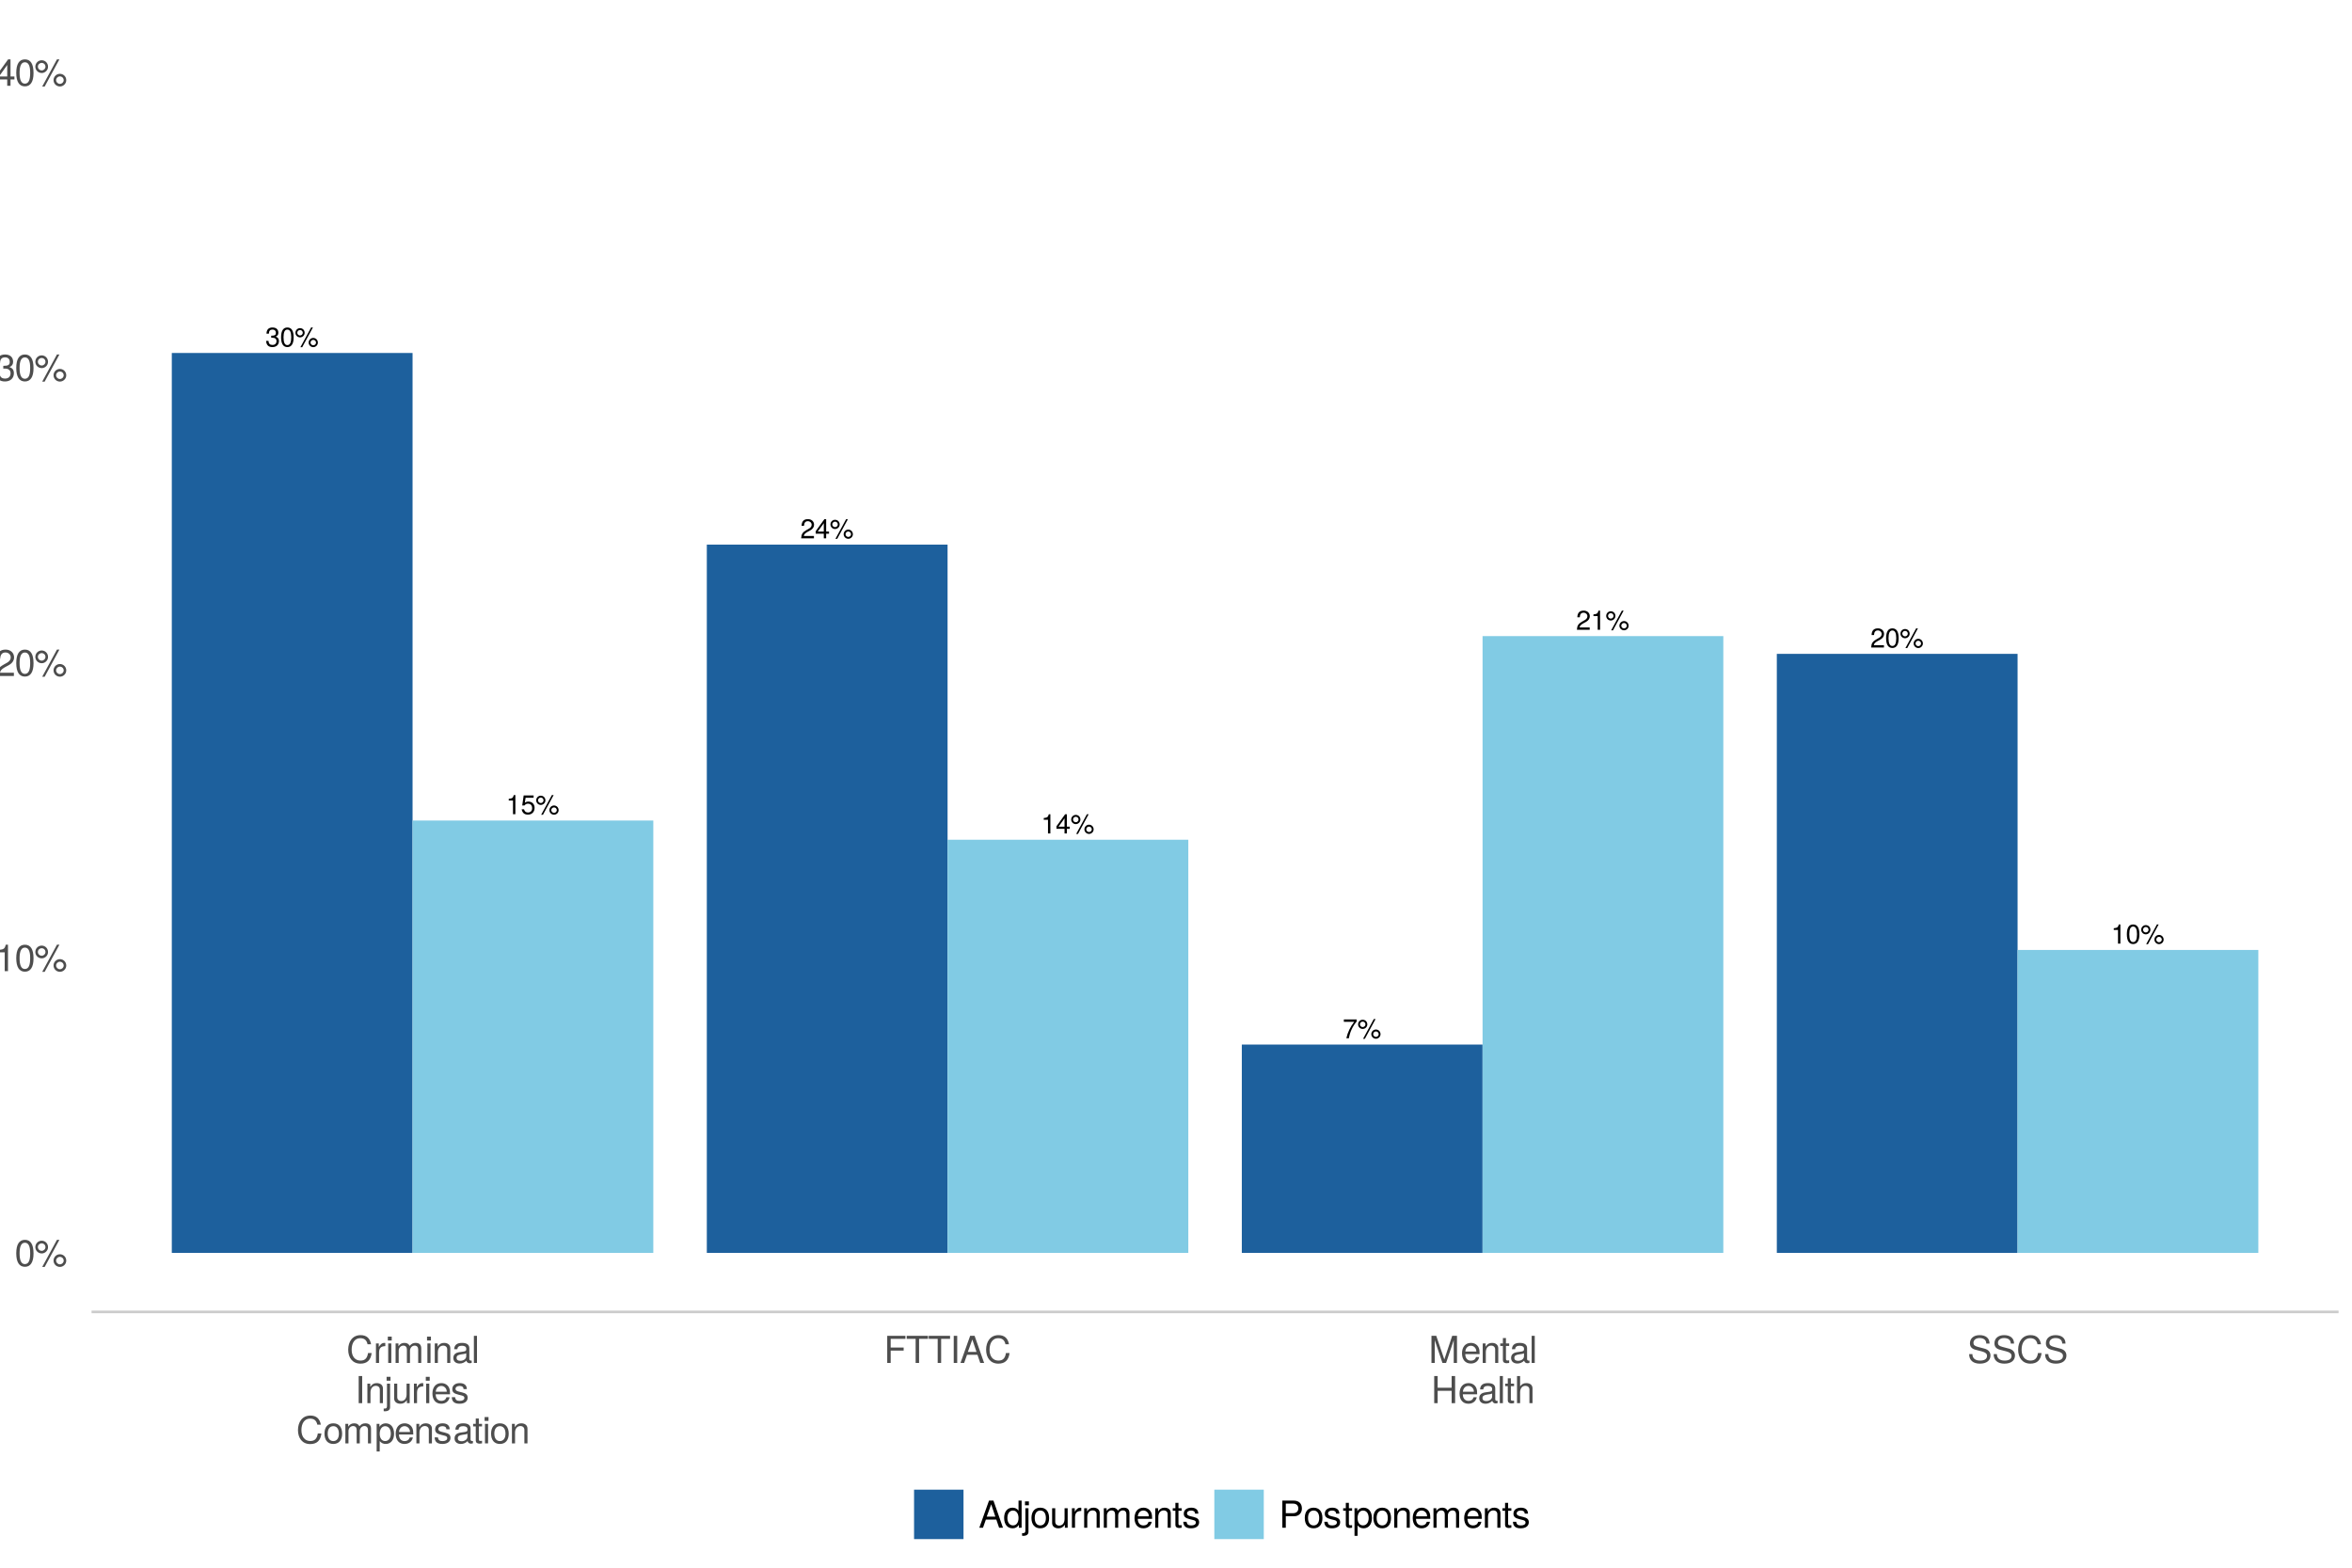 <?xml version="1.0" encoding="UTF-8"?>
<svg xmlns="http://www.w3.org/2000/svg" xmlns:xlink="http://www.w3.org/1999/xlink" width="960pt" height="640pt" viewBox="0 0 960 640" version="1.1">
<defs>
<g>
<symbol overflow="visible" id="glyph0-0">
<path style="stroke:none;" d=""/>
</symbol>
<symbol overflow="visible" id="glyph0-1">
<path style="stroke:none;" d="M 5.641 -5.531 C 5.641 -6.859 4.625 -7.828 3.141 -7.828 C 1.531 -7.828 0.609 -7.016 0.547 -5.109 L 1.531 -5.109 C 1.609 -6.422 2.141 -6.984 3.109 -6.984 C 3.984 -6.984 4.656 -6.359 4.656 -5.516 C 4.656 -4.891 4.281 -4.359 3.594 -3.969 L 2.578 -3.391 C 0.938 -2.469 0.469 -1.719 0.375 0 L 5.594 0 L 5.594 -0.969 L 1.469 -0.969 C 1.562 -1.609 1.922 -2.016 2.891 -2.578 L 3.984 -3.172 C 5.078 -3.75 5.641 -4.578 5.641 -5.531 Z M 5.641 -5.531 "/>
</symbol>
<symbol overflow="visible" id="glyph0-2">
<path style="stroke:none;" d="M 5.75 -1.875 L 5.75 -2.75 L 4.578 -2.75 L 4.578 -7.828 L 3.859 -7.828 L 0.312 -2.906 L 0.312 -1.875 L 3.609 -1.875 L 3.609 0 L 4.578 0 L 4.578 -1.875 Z M 3.609 -2.75 L 1.156 -2.75 L 3.609 -6.172 Z M 3.609 -2.75 "/>
</symbol>
<symbol overflow="visible" id="glyph0-3">
<path style="stroke:none;" d="M 4.094 -5.656 C 4.094 -6.734 3.266 -7.562 2.203 -7.562 C 1.172 -7.562 0.328 -6.719 0.328 -5.672 C 0.328 -4.641 1.172 -3.797 2.203 -3.797 C 3.234 -3.797 4.094 -4.641 4.094 -5.656 Z M 3.328 -5.672 C 3.328 -5.062 2.812 -4.562 2.203 -4.562 C 1.594 -4.562 1.078 -5.078 1.078 -5.672 C 1.078 -6.297 1.594 -6.797 2.203 -6.797 C 2.828 -6.797 3.328 -6.297 3.328 -5.672 Z M 7.453 -7.828 L 6.734 -7.828 L 2.359 0.219 L 3.094 0.219 Z M 9.484 -1.656 C 9.484 -2.719 8.656 -3.562 7.594 -3.562 C 6.578 -3.562 5.719 -2.703 5.719 -1.672 C 5.719 -0.641 6.578 0.203 7.609 0.203 C 8.625 0.203 9.484 -0.641 9.484 -1.656 Z M 8.734 -1.656 C 8.734 -1.062 8.219 -0.562 7.609 -0.562 C 7 -0.562 6.484 -1.062 6.484 -1.672 C 6.484 -2.281 7 -2.781 7.594 -2.781 C 8.234 -2.781 8.734 -2.281 8.734 -1.656 Z M 8.734 -1.656 "/>
</symbol>
<symbol overflow="visible" id="glyph0-4">
<path style="stroke:none;" d="M 5.594 -3.766 C 5.594 -6.484 4.734 -7.828 3.031 -7.828 C 1.344 -7.828 0.469 -6.469 0.469 -3.828 C 0.469 -1.188 1.359 0.172 3.031 0.172 C 4.688 0.172 5.594 -1.188 5.594 -3.766 Z M 4.609 -3.859 C 4.609 -1.641 4.094 -0.641 3.016 -0.641 C 1.984 -0.641 1.469 -1.672 1.469 -3.828 C 1.469 -5.969 1.984 -6.969 3.031 -6.969 C 4.094 -6.969 4.609 -5.953 4.609 -3.859 Z M 4.609 -3.859 "/>
</symbol>
<symbol overflow="visible" id="glyph0-5">
<path style="stroke:none;" d="M 5.594 -2.281 C 5.594 -3.219 5.203 -3.781 4.266 -4.094 C 5 -4.391 5.359 -4.891 5.359 -5.672 C 5.359 -7.031 4.469 -7.828 2.969 -7.828 C 1.391 -7.828 0.547 -6.969 0.516 -5.297 L 1.484 -5.297 C 1.516 -6.469 1.984 -6.984 2.984 -6.984 C 3.844 -6.984 4.359 -6.469 4.359 -5.641 C 4.359 -4.812 4 -4.469 2.438 -4.469 L 2.438 -3.641 L 2.969 -3.641 C 4.047 -3.641 4.594 -3.141 4.594 -2.266 C 4.594 -1.281 3.984 -0.703 2.969 -0.703 C 1.906 -0.703 1.391 -1.219 1.328 -2.359 L 0.359 -2.359 C 0.469 -0.625 1.344 0.172 2.938 0.172 C 4.547 0.172 5.594 -0.797 5.594 -2.281 Z M 5.594 -2.281 "/>
</symbol>
<symbol overflow="visible" id="glyph0-6">
<path style="stroke:none;" d="M 5.75 -6.844 L 5.75 -7.672 L 0.516 -7.672 L 0.516 -6.703 L 4.734 -6.703 C 3.188 -4.734 2.078 -2.453 1.531 0 L 2.562 0 C 3 -2.531 4.094 -4.891 5.75 -6.844 Z M 5.75 -6.844 "/>
</symbol>
<symbol overflow="visible" id="glyph0-7">
<path style="stroke:none;" d="M 3.828 0 L 3.828 -7.828 L 3.188 -7.828 C 2.844 -6.625 2.625 -6.469 1.125 -6.281 L 1.125 -5.578 L 2.859 -5.578 L 2.859 0 Z M 3.828 0 "/>
</symbol>
<symbol overflow="visible" id="glyph0-8">
<path style="stroke:none;" d="M 5.672 -2.594 C 5.672 -4.141 4.641 -5.156 3.141 -5.156 C 2.578 -5.156 2.141 -5.016 1.688 -4.688 L 2 -6.703 L 5.266 -6.703 L 5.266 -7.672 L 1.219 -7.672 L 0.625 -3.562 L 1.531 -3.562 C 1.984 -4.109 2.359 -4.297 2.953 -4.297 C 4.016 -4.297 4.672 -3.625 4.672 -2.469 C 4.672 -1.344 4.016 -0.703 2.953 -0.703 C 2.109 -0.703 1.594 -1.125 1.359 -2.016 L 0.391 -2.016 C 0.703 -0.453 1.594 0.172 2.984 0.172 C 4.562 0.172 5.672 -0.938 5.672 -2.594 Z M 5.672 -2.594 "/>
</symbol>
<symbol overflow="visible" id="glyph1-0">
<path style="stroke:none;" d=""/>
</symbol>
<symbol overflow="visible" id="glyph1-1">
<path style="stroke:none;" d="M 7.703 -5.188 C 7.703 -8.922 6.516 -10.781 4.188 -10.781 C 1.859 -10.781 0.656 -8.891 0.656 -5.281 C 0.656 -1.641 1.875 0.234 4.188 0.234 C 6.469 0.234 7.703 -1.641 7.703 -5.188 Z M 6.344 -5.312 C 6.344 -2.25 5.641 -0.875 4.156 -0.875 C 2.734 -0.875 2.016 -2.312 2.016 -5.266 C 2.016 -8.203 2.734 -9.594 4.188 -9.594 C 5.625 -9.594 6.344 -8.188 6.344 -5.312 Z M 6.344 -5.312 "/>
</symbol>
<symbol overflow="visible" id="glyph1-2">
<path style="stroke:none;" d="M 5.625 -7.781 C 5.625 -9.266 4.484 -10.422 3.031 -10.422 C 1.609 -10.422 0.438 -9.25 0.438 -7.812 C 0.438 -6.391 1.609 -5.219 3.047 -5.219 C 4.453 -5.219 5.625 -6.391 5.625 -7.781 Z M 4.578 -7.797 C 4.578 -6.969 3.875 -6.281 3.047 -6.281 C 2.188 -6.281 1.484 -6.984 1.484 -7.812 C 1.484 -8.672 2.188 -9.344 3.031 -9.344 C 3.891 -9.344 4.578 -8.672 4.578 -7.797 Z M 10.266 -10.781 L 9.266 -10.781 L 3.25 0.297 L 4.25 0.297 Z M 13.062 -2.281 C 13.062 -3.734 11.922 -4.891 10.453 -4.891 C 9.047 -4.891 7.875 -3.719 7.875 -2.312 C 7.875 -0.875 9.047 0.281 10.469 0.281 C 11.875 0.281 13.062 -0.875 13.062 -2.281 Z M 12.016 -2.281 C 12.016 -1.453 11.312 -0.781 10.469 -0.781 C 9.625 -0.781 8.922 -1.453 8.922 -2.312 C 8.922 -3.141 9.625 -3.828 10.453 -3.828 C 11.328 -3.828 12.016 -3.141 12.016 -2.281 Z M 12.016 -2.281 "/>
</symbol>
<symbol overflow="visible" id="glyph1-3">
<path style="stroke:none;" d="M 5.281 0 L 5.281 -10.781 L 4.391 -10.781 C 3.922 -9.125 3.625 -8.891 1.547 -8.641 L 1.547 -7.672 L 3.938 -7.672 L 3.938 0 Z M 5.281 0 "/>
</symbol>
<symbol overflow="visible" id="glyph1-4">
<path style="stroke:none;" d="M 7.766 -7.609 C 7.766 -9.438 6.359 -10.781 4.312 -10.781 C 2.109 -10.781 0.844 -9.656 0.766 -7.047 L 2.094 -7.047 C 2.203 -8.844 2.953 -9.609 4.266 -9.609 C 5.484 -9.609 6.406 -8.734 6.406 -7.594 C 6.406 -6.734 5.906 -6 4.938 -5.453 L 3.547 -4.672 C 1.297 -3.391 0.641 -2.375 0.516 0 L 7.688 0 L 7.688 -1.328 L 2.016 -1.328 C 2.156 -2.203 2.641 -2.766 3.969 -3.547 L 5.484 -4.359 C 7 -5.172 7.766 -6.297 7.766 -7.609 Z M 7.766 -7.609 "/>
</symbol>
<symbol overflow="visible" id="glyph1-5">
<path style="stroke:none;" d="M 7.688 -3.125 C 7.688 -4.438 7.156 -5.203 5.875 -5.641 C 6.875 -6.031 7.375 -6.734 7.375 -7.812 C 7.375 -9.672 6.141 -10.781 4.094 -10.781 C 1.922 -10.781 0.766 -9.594 0.719 -7.297 L 2.047 -7.297 C 2.078 -8.891 2.734 -9.609 4.109 -9.609 C 5.297 -9.609 6 -8.906 6 -7.766 C 6 -6.609 5.5 -6.141 3.359 -6.141 L 3.359 -5.016 L 4.094 -5.016 C 5.562 -5.016 6.328 -4.312 6.328 -3.109 C 6.328 -1.766 5.484 -0.953 4.094 -0.953 C 2.625 -0.953 1.922 -1.688 1.828 -3.25 L 0.484 -3.25 C 0.656 -0.844 1.844 0.234 4.047 0.234 C 6.266 0.234 7.688 -1.094 7.688 -3.125 Z M 7.688 -3.125 "/>
</symbol>
<symbol overflow="visible" id="glyph1-6">
<path style="stroke:none;" d="M 7.906 -2.578 L 7.906 -3.781 L 6.312 -3.781 L 6.312 -10.781 L 5.328 -10.781 L 0.422 -4 L 0.422 -2.578 L 4.969 -2.578 L 4.969 0 L 6.312 0 L 6.312 -2.578 Z M 4.969 -3.781 L 1.594 -3.781 L 4.969 -8.5 Z M 4.969 -3.781 "/>
</symbol>
<symbol overflow="visible" id="glyph1-7">
<path style="stroke:none;" d="M 10.297 -4.047 L 8.828 -4.047 C 8.5 -1.953 7.609 -0.969 5.75 -0.969 C 3.547 -0.969 2.141 -2.656 2.141 -5.422 C 2.141 -8.266 3.484 -10.109 5.625 -10.109 C 7.359 -10.109 8.266 -9.328 8.625 -7.641 L 10.062 -7.641 C 9.625 -10.078 8.219 -11.359 5.797 -11.359 C 2.438 -11.359 0.734 -8.656 0.734 -5.406 C 0.734 -2.172 2.484 0.281 5.734 0.281 C 8.438 0.281 9.953 -1.156 10.297 -4.047 Z M 10.297 -4.047 "/>
</symbol>
<symbol overflow="visible" id="glyph1-8">
<path style="stroke:none;" d="M 4.875 -6.859 L 4.875 -8.156 C 4.672 -8.172 4.562 -8.188 4.391 -8.188 C 3.578 -8.188 2.953 -7.703 2.219 -6.516 L 2.219 -7.969 L 1.062 -7.969 L 1.062 0 L 2.328 0 L 2.328 -4.141 C 2.328 -5.922 2.922 -6.828 4.875 -6.859 Z M 4.875 -6.859 "/>
</symbol>
<symbol overflow="visible" id="glyph1-9">
<path style="stroke:none;" d="M 2.328 0 L 2.328 -7.969 L 1.062 -7.969 L 1.062 0 Z M 2.5 -9.172 L 2.5 -10.75 L 0.906 -10.75 L 0.906 -9.172 Z M 2.5 -9.172 "/>
</symbol>
<symbol overflow="visible" id="glyph1-10">
<path style="stroke:none;" d="M 11.547 0 L 11.547 -5.969 C 11.547 -7.406 10.766 -8.188 9.281 -8.188 C 8.203 -8.188 7.578 -7.875 6.828 -6.984 C 6.359 -7.828 5.719 -8.188 4.688 -8.188 C 3.625 -8.188 2.922 -7.797 2.234 -6.844 L 2.234 -7.969 L 1.078 -7.969 L 1.078 0 L 2.344 0 L 2.344 -5 C 2.344 -6.156 3.172 -7.078 4.219 -7.078 C 5.156 -7.078 5.688 -6.5 5.688 -5.484 L 5.688 0 L 6.953 0 L 6.953 -5 C 6.953 -6.156 7.797 -7.078 8.828 -7.078 C 9.766 -7.078 10.297 -6.484 10.297 -5.484 L 10.297 0 Z M 11.547 0 "/>
</symbol>
<symbol overflow="visible" id="glyph1-11">
<path style="stroke:none;" d="M 7.406 0 L 7.406 -6.016 C 7.406 -7.344 6.422 -8.188 4.875 -8.188 C 3.688 -8.188 2.938 -7.734 2.234 -6.625 L 2.234 -7.969 L 1.062 -7.969 L 1.062 0 L 2.328 0 L 2.328 -4.391 C 2.328 -6.016 3.203 -7.078 4.5 -7.078 C 5.5 -7.078 6.141 -6.484 6.141 -5.516 L 6.141 0 Z M 7.406 0 "/>
</symbol>
<symbol overflow="visible" id="glyph1-12">
<path style="stroke:none;" d="M 8.141 -0.031 L 8.141 -0.984 C 8 -0.953 7.938 -0.953 7.859 -0.953 C 7.422 -0.953 7.172 -1.188 7.172 -1.578 L 7.172 -6.016 C 7.172 -7.438 6.141 -8.188 4.188 -8.188 C 2.25 -8.188 1.062 -7.453 0.984 -5.609 L 2.266 -5.609 C 2.375 -6.578 2.953 -7.031 4.141 -7.031 C 5.281 -7.031 5.906 -6.594 5.906 -5.844 L 5.906 -5.5 C 5.906 -4.969 5.594 -4.75 4.594 -4.625 C 2.797 -4.391 2.531 -4.328 2.031 -4.141 C 1.109 -3.75 0.641 -3.047 0.641 -2.062 C 0.641 -0.625 1.641 0.234 3.25 0.234 C 4.266 0.234 5.266 -0.203 5.953 -0.938 C 6.094 -0.328 6.641 0.109 7.266 0.109 C 7.531 0.109 7.719 0.078 8.141 -0.031 Z M 5.906 -2.75 C 5.906 -1.609 4.766 -0.875 3.531 -0.875 C 2.531 -0.875 1.969 -1.234 1.969 -2.094 C 1.969 -2.938 2.531 -3.297 3.875 -3.5 C 5.219 -3.672 5.484 -3.734 5.906 -3.938 Z M 5.906 -2.75 "/>
</symbol>
<symbol overflow="visible" id="glyph1-13">
<path style="stroke:none;" d="M 2.297 0 L 2.297 -11.078 L 1.031 -11.078 L 1.031 0 Z M 2.297 0 "/>
</symbol>
<symbol overflow="visible" id="glyph1-14">
<path style="stroke:none;" d="M 2.938 0 L 2.938 -11.078 L 1.516 -11.078 L 1.516 0 Z M 2.938 0 "/>
</symbol>
<symbol overflow="visible" id="glyph1-15">
<path style="stroke:none;" d="M 2.328 1.656 L 2.328 -7.969 L 1.062 -7.969 L 1.062 1.156 C 1.062 1.922 0.812 2.25 0.031 2.203 L -0.281 2.188 L -0.281 3.266 C -0.125 3.297 -0.047 3.312 0.156 3.312 C 1.578 3.312 2.328 2.734 2.328 1.656 Z M 2.5 -9.172 L 2.5 -10.75 L 0.906 -10.75 L 0.906 -9.172 Z M 2.5 -9.172 "/>
</symbol>
<symbol overflow="visible" id="glyph1-16">
<path style="stroke:none;" d="M 7.328 0 L 7.328 -7.969 L 6.062 -7.969 L 6.062 -3.578 C 6.062 -1.953 5.219 -0.875 3.891 -0.875 C 2.891 -0.875 2.25 -1.484 2.25 -2.453 L 2.25 -7.969 L 0.984 -7.969 L 0.984 -1.953 C 0.984 -0.625 1.969 0.234 3.531 0.234 C 4.703 0.234 5.438 -0.188 6.188 -1.234 L 6.188 0 Z M 7.328 0 "/>
</symbol>
<symbol overflow="visible" id="glyph1-17">
<path style="stroke:none;" d="M 7.797 -3.625 C 7.797 -4.781 7.703 -5.5 7.484 -6.094 C 6.969 -7.406 5.75 -8.188 4.25 -8.188 C 2.031 -8.188 0.609 -6.547 0.609 -3.938 C 0.609 -1.328 1.984 0.234 4.219 0.234 C 6.047 0.234 7.312 -0.812 7.625 -2.422 L 6.359 -2.422 C 6 -1.375 5.297 -0.938 4.266 -0.938 C 2.953 -0.938 1.969 -1.797 1.938 -3.625 Z M 6.453 -4.75 C 6.453 -4.75 6.453 -4.688 6.438 -4.656 L 1.969 -4.656 C 2.062 -6.062 2.969 -7.031 4.234 -7.031 C 5.484 -7.031 6.453 -5.984 6.453 -4.75 Z M 6.453 -4.75 "/>
</symbol>
<symbol overflow="visible" id="glyph1-18">
<path style="stroke:none;" d="M 6.984 -2.234 C 6.984 -3.422 6.312 -4.016 4.734 -4.391 L 3.516 -4.688 C 2.484 -4.922 2.031 -5.266 2.031 -5.828 C 2.031 -6.547 2.688 -7.031 3.719 -7.031 C 4.75 -7.031 5.297 -6.578 5.328 -5.75 L 6.656 -5.75 C 6.641 -7.312 5.609 -8.188 3.766 -8.188 C 1.922 -8.188 0.719 -7.234 0.719 -5.766 C 0.719 -4.516 1.359 -3.922 3.234 -3.469 L 4.422 -3.172 C 5.312 -2.969 5.656 -2.703 5.656 -2.125 C 5.656 -1.391 4.906 -0.938 3.797 -0.938 C 2.656 -0.938 2.016 -1.219 1.859 -2.438 L 0.516 -2.438 C 0.578 -0.594 1.609 0.234 3.688 0.234 C 5.703 0.234 6.984 -0.703 6.984 -2.234 Z M 6.984 -2.234 "/>
</symbol>
<symbol overflow="visible" id="glyph1-19">
<path style="stroke:none;" d="M 7.75 -3.922 C 7.75 -6.672 6.438 -8.188 4.141 -8.188 C 1.906 -8.188 0.547 -6.656 0.547 -3.984 C 0.547 -1.312 1.891 0.234 4.156 0.234 C 6.391 0.234 7.75 -1.312 7.75 -3.922 Z M 6.438 -3.938 C 6.438 -2.062 5.547 -0.938 4.156 -0.938 C 2.734 -0.938 1.875 -2.047 1.875 -3.984 C 1.875 -5.906 2.734 -7.031 4.156 -7.031 C 5.578 -7.031 6.438 -5.906 6.438 -3.938 Z M 6.438 -3.938 "/>
</symbol>
<symbol overflow="visible" id="glyph1-20">
<path style="stroke:none;" d="M 7.953 -3.906 C 7.953 -6.578 6.641 -8.188 4.531 -8.188 C 3.453 -8.188 2.578 -7.703 1.984 -6.766 L 1.984 -7.969 L 0.844 -7.969 L 0.844 3.312 L 2.094 3.312 L 2.094 -0.953 C 2.766 -0.141 3.516 0.234 4.547 0.234 C 6.594 0.234 7.953 -1.375 7.953 -3.906 Z M 6.625 -3.938 C 6.625 -2.125 5.703 -0.953 4.312 -0.953 C 2.984 -0.953 2.094 -2.047 2.094 -3.922 C 2.094 -5.797 2.984 -7.016 4.312 -7.016 C 5.719 -7.016 6.625 -5.844 6.625 -3.938 Z M 6.625 -3.938 "/>
</symbol>
<symbol overflow="visible" id="glyph1-21">
<path style="stroke:none;" d="M 3.859 0 L 3.859 -1.062 C 3.688 -1.016 3.5 -1 3.25 -1 C 2.703 -1 2.547 -1.156 2.547 -1.719 L 2.547 -6.938 L 3.859 -6.938 L 3.859 -7.969 L 2.547 -7.969 L 2.547 -10.156 L 1.297 -10.156 L 1.297 -7.969 L 0.219 -7.969 L 0.219 -6.938 L 1.297 -6.938 L 1.297 -1.156 C 1.297 -0.344 1.844 0.109 2.828 0.109 C 3.125 0.109 3.438 0.078 3.859 0 Z M 3.859 0 "/>
</symbol>
<symbol overflow="visible" id="glyph1-22">
<path style="stroke:none;" d="M 8.797 -9.844 L 8.797 -11.078 L 1.375 -11.078 L 1.375 0 L 2.781 0 L 2.781 -5.047 L 8.078 -5.047 L 8.078 -6.297 L 2.781 -6.297 L 2.781 -9.844 Z M 8.797 -9.844 "/>
</symbol>
<symbol overflow="visible" id="glyph1-23">
<path style="stroke:none;" d="M 9.016 -9.844 L 9.016 -11.078 L 0.312 -11.078 L 0.312 -9.844 L 3.969 -9.844 L 3.969 0 L 5.375 0 L 5.375 -9.844 Z M 9.016 -9.844 "/>
</symbol>
<symbol overflow="visible" id="glyph1-24">
<path style="stroke:none;" d="M 9.922 0 L 6.031 -11.078 L 4.219 -11.078 L 0.266 0 L 1.766 0 L 2.938 -3.328 L 7.203 -3.328 L 8.344 0 Z M 6.812 -4.516 L 3.281 -4.516 L 5.109 -9.562 Z M 6.812 -4.516 "/>
</symbol>
<symbol overflow="visible" id="glyph1-25">
<path style="stroke:none;" d="M 11.562 0 L 11.562 -11.078 L 9.609 -11.078 L 6.391 -1.422 L 3.094 -11.078 L 1.141 -11.078 L 1.141 0 L 2.484 0 L 2.484 -9.297 L 5.625 0 L 7.109 0 L 10.234 -9.297 L 10.234 0 Z M 11.562 0 "/>
</symbol>
<symbol overflow="visible" id="glyph1-26">
<path style="stroke:none;" d="M 9.797 0 L 9.797 -11.078 L 8.375 -11.078 L 8.375 -6.297 L 2.672 -6.297 L 2.672 -11.078 L 1.266 -11.078 L 1.266 0 L 2.672 0 L 2.672 -5.047 L 8.375 -5.047 L 8.375 0 Z M 9.797 0 "/>
</symbol>
<symbol overflow="visible" id="glyph1-27">
<path style="stroke:none;" d="M 7.391 0 L 7.391 -6.016 C 7.391 -7.359 6.438 -8.188 4.875 -8.188 C 3.75 -8.188 3.078 -7.844 2.328 -6.875 L 2.328 -11.078 L 1.062 -11.078 L 1.062 0 L 2.328 0 L 2.328 -4.391 C 2.328 -6.016 3.172 -7.078 4.484 -7.078 C 5.375 -7.078 6.125 -6.562 6.125 -5.516 L 6.125 0 Z M 7.391 0 "/>
</symbol>
<symbol overflow="visible" id="glyph1-28">
<path style="stroke:none;" d="M 9.438 -3.047 C 9.438 -4.406 8.594 -5.406 7.078 -5.828 L 4.297 -6.562 C 2.969 -6.922 2.484 -7.359 2.484 -8.203 C 2.484 -9.328 3.469 -10.172 4.953 -10.172 C 6.719 -10.172 7.719 -9.359 7.719 -7.922 L 9.062 -7.922 C 9.062 -10.094 7.562 -11.359 5 -11.359 C 2.562 -11.359 1.062 -10.016 1.062 -8.016 C 1.062 -6.656 1.781 -5.812 3.234 -5.422 L 5.984 -4.703 C 7.391 -4.328 8.031 -3.766 8.031 -2.906 C 8.031 -1.688 7.109 -0.969 5.203 -0.969 C 3.094 -0.969 2.062 -2.016 2.062 -3.609 L 0.734 -3.609 C 0.734 -0.984 2.5 0.281 5.109 0.281 C 7.922 0.281 9.438 -1.062 9.438 -3.047 Z M 9.438 -3.047 "/>
</symbol>
<symbol overflow="visible" id="glyph1-29">
<path style="stroke:none;" d="M 7.531 0 L 7.531 -11.078 L 6.266 -11.078 L 6.266 -6.969 C 5.734 -7.766 4.875 -8.188 3.812 -8.188 C 1.75 -8.188 0.391 -6.594 0.391 -4.062 C 0.391 -1.375 1.719 0.234 3.859 0.234 C 4.953 0.234 5.719 -0.188 6.406 -1.172 L 6.406 0 Z M 6.266 -3.953 C 6.266 -2.109 5.375 -0.953 4.047 -0.953 C 2.641 -0.953 1.719 -2.125 1.719 -3.984 C 1.719 -5.844 2.641 -7.016 4.031 -7.016 C 5.391 -7.016 6.266 -5.797 6.266 -3.953 Z M 6.266 -3.953 "/>
</symbol>
<symbol overflow="visible" id="glyph1-30">
<path style="stroke:none;" d="M 9.375 -7.828 C 9.375 -9.906 8.156 -11.078 5.953 -11.078 L 1.391 -11.078 L 1.391 0 L 2.797 0 L 2.797 -4.703 L 6.281 -4.703 C 8.109 -4.703 9.375 -5.984 9.375 -7.828 Z M 7.906 -7.891 C 7.906 -6.672 7.094 -5.938 5.75 -5.938 L 2.797 -5.938 L 2.797 -9.844 L 5.75 -9.844 C 7.094 -9.844 7.906 -9.109 7.906 -7.891 Z M 7.906 -7.891 "/>
</symbol>
</g>
</defs>
<g id="surface802">
<rect x="0" y="0" width="960" height="640" style="fill:rgb(100%,100%,100%);fill-opacity:1;stroke:none;"/>
<rect x="0" y="0" width="960" height="640" style="fill:rgb(100%,100%,100%);fill-opacity:1;stroke:none;"/>
<path style="fill:none;stroke-width:1.067;stroke-linecap:round;stroke-linejoin:round;stroke:rgb(100%,100%,100%);stroke-opacity:1;stroke-miterlimit:10;" d="M 0 640 L 960 640 L 960 0 L 0 0 Z M 0 640 "/>
<path style=" stroke:none;fill-rule:nonzero;fill:rgb(11.373%,37.647%,61.569%);fill-opacity:1;" d="M 288.496 511.484 L 386.762 511.484 L 386.762 222.34 L 288.496 222.34 Z M 288.496 511.484 "/>
<path style=" stroke:none;fill-rule:nonzero;fill:rgb(11.373%,37.647%,61.569%);fill-opacity:1;" d="M 725.234 511.484 L 823.5 511.484 L 823.5 266.934 L 725.234 266.934 Z M 725.234 511.484 "/>
<path style=" stroke:none;fill-rule:nonzero;fill:rgb(11.373%,37.647%,61.569%);fill-opacity:1;" d="M 70.125 511.484 L 168.391 511.484 L 168.391 144.102 L 70.125 144.102 Z M 70.125 511.484 "/>
<path style=" stroke:none;fill-rule:nonzero;fill:rgb(11.373%,37.647%,61.569%);fill-opacity:1;" d="M 506.863 511.484 L 605.129 511.484 L 605.129 426.438 L 506.863 426.438 Z M 506.863 511.484 "/>
<path style=" stroke:none;fill-rule:nonzero;fill:rgb(50.588%,79.608%,89.412%);fill-opacity:1;" d="M 386.762 511.484 L 485.027 511.484 L 485.027 342.816 L 386.762 342.816 Z M 386.762 511.484 "/>
<path style=" stroke:none;fill-rule:nonzero;fill:rgb(50.588%,79.608%,89.412%);fill-opacity:1;" d="M 823.5 511.484 L 921.766 511.484 L 921.766 387.812 L 823.5 387.812 Z M 823.5 511.484 "/>
<path style=" stroke:none;fill-rule:nonzero;fill:rgb(50.588%,79.608%,89.412%);fill-opacity:1;" d="M 168.391 511.484 L 266.656 511.484 L 266.656 334.977 L 168.391 334.977 Z M 168.391 511.484 "/>
<path style=" stroke:none;fill-rule:nonzero;fill:rgb(50.588%,79.608%,89.412%);fill-opacity:1;" d="M 605.129 511.484 L 703.395 511.484 L 703.395 259.688 L 605.129 259.688 Z M 605.129 511.484 "/>
<g style="fill:rgb(0%,0%,0%);fill-opacity:1;">
  <use xlink:href="#glyph0-1" x="326.629" y="219.763"/>
  <use xlink:href="#glyph0-2" x="332.629" y="219.763"/>
  <use xlink:href="#glyph0-3" x="338.629" y="219.763"/>
</g>
<g style="fill:rgb(0%,0%,0%);fill-opacity:1;">
  <use xlink:href="#glyph0-1" x="763.367" y="264.356"/>
  <use xlink:href="#glyph0-4" x="769.367" y="264.356"/>
  <use xlink:href="#glyph0-3" x="775.367" y="264.356"/>
</g>
<g style="fill:rgb(0%,0%,0%);fill-opacity:1;">
  <use xlink:href="#glyph0-5" x="108.258" y="141.524"/>
  <use xlink:href="#glyph0-4" x="114.258" y="141.524"/>
  <use xlink:href="#glyph0-3" x="120.258" y="141.524"/>
</g>
<g style="fill:rgb(0%,0%,0%);fill-opacity:1;">
  <use xlink:href="#glyph0-6" x="547.996" y="423.86"/>
  <use xlink:href="#glyph0-3" x="553.996" y="423.86"/>
</g>
<g style="fill:rgb(0%,0%,0%);fill-opacity:1;">
  <use xlink:href="#glyph0-7" x="424.895" y="340.239"/>
  <use xlink:href="#glyph0-2" x="430.895" y="340.239"/>
  <use xlink:href="#glyph0-3" x="436.895" y="340.239"/>
</g>
<g style="fill:rgb(0%,0%,0%);fill-opacity:1;">
  <use xlink:href="#glyph0-7" x="861.633" y="385.235"/>
  <use xlink:href="#glyph0-4" x="867.633" y="385.235"/>
  <use xlink:href="#glyph0-3" x="873.633" y="385.235"/>
</g>
<g style="fill:rgb(0%,0%,0%);fill-opacity:1;">
  <use xlink:href="#glyph0-7" x="206.527" y="332.399"/>
  <use xlink:href="#glyph0-8" x="212.527" y="332.399"/>
  <use xlink:href="#glyph0-3" x="218.527" y="332.399"/>
</g>
<g style="fill:rgb(0%,0%,0%);fill-opacity:1;">
  <use xlink:href="#glyph0-1" x="643.262" y="257.11"/>
  <use xlink:href="#glyph0-7" x="649.262" y="257.11"/>
  <use xlink:href="#glyph0-3" x="655.262" y="257.11"/>
</g>
<g style="fill:rgb(30.196%,30.196%,30.196%);fill-opacity:1;">
  <use xlink:href="#glyph1-1" x="5.98" y="516.933"/>
  <use xlink:href="#glyph1-2" x="13.98" y="516.933"/>
</g>
<g style="fill:rgb(30.196%,30.196%,30.196%);fill-opacity:1;">
  <use xlink:href="#glyph1-3" x="-2.02" y="396.456"/>
  <use xlink:href="#glyph1-1" x="5.98" y="396.456"/>
  <use xlink:href="#glyph1-2" x="13.98" y="396.456"/>
</g>
<g style="fill:rgb(30.196%,30.196%,30.196%);fill-opacity:1;">
  <use xlink:href="#glyph1-4" x="-2.02" y="275.976"/>
  <use xlink:href="#glyph1-1" x="5.98" y="275.976"/>
  <use xlink:href="#glyph1-2" x="13.98" y="275.976"/>
</g>
<g style="fill:rgb(30.196%,30.196%,30.196%);fill-opacity:1;">
  <use xlink:href="#glyph1-5" x="-2.02" y="155.499"/>
  <use xlink:href="#glyph1-1" x="5.98" y="155.499"/>
  <use xlink:href="#glyph1-2" x="13.98" y="155.499"/>
</g>
<g style="fill:rgb(30.196%,30.196%,30.196%);fill-opacity:1;">
  <use xlink:href="#glyph1-6" x="-2.02" y="35.022"/>
  <use xlink:href="#glyph1-1" x="5.98" y="35.022"/>
  <use xlink:href="#glyph1-2" x="13.98" y="35.022"/>
</g>
<path style="fill:none;stroke-width:1.067;stroke-linecap:butt;stroke-linejoin:round;stroke:rgb(80%,80%,80%);stroke-opacity:1;stroke-miterlimit:10;" d="M 37.371 535.578 L 954.52 535.578 "/>
<g style="fill:rgb(30.196%,30.196%,30.196%);fill-opacity:1;">
  <use xlink:href="#glyph1-7" x="141.391" y="556.421"/>
  <use xlink:href="#glyph1-8" x="152.391" y="556.421"/>
  <use xlink:href="#glyph1-9" x="157.391" y="556.421"/>
  <use xlink:href="#glyph1-10" x="160.391" y="556.421"/>
  <use xlink:href="#glyph1-9" x="173.391" y="556.421"/>
  <use xlink:href="#glyph1-11" x="176.391" y="556.421"/>
  <use xlink:href="#glyph1-12" x="184.391" y="556.421"/>
  <use xlink:href="#glyph1-13" x="192.391" y="556.421"/>
</g>
<g style="fill:rgb(30.196%,30.196%,30.196%);fill-opacity:1;">
  <use xlink:href="#glyph1-14" x="144.891" y="572.835"/>
  <use xlink:href="#glyph1-11" x="148.891" y="572.835"/>
  <use xlink:href="#glyph1-15" x="156.891" y="572.835"/>
  <use xlink:href="#glyph1-16" x="159.891" y="572.835"/>
  <use xlink:href="#glyph1-8" x="167.891" y="572.835"/>
  <use xlink:href="#glyph1-9" x="172.891" y="572.835"/>
  <use xlink:href="#glyph1-17" x="175.891" y="572.835"/>
  <use xlink:href="#glyph1-18" x="183.891" y="572.835"/>
</g>
<g style="fill:rgb(30.196%,30.196%,30.196%);fill-opacity:1;">
  <use xlink:href="#glyph1-7" x="120.891" y="589.253"/>
  <use xlink:href="#glyph1-19" x="131.891" y="589.253"/>
  <use xlink:href="#glyph1-10" x="139.891" y="589.253"/>
  <use xlink:href="#glyph1-20" x="152.891" y="589.253"/>
  <use xlink:href="#glyph1-17" x="160.891" y="589.253"/>
  <use xlink:href="#glyph1-11" x="168.891" y="589.253"/>
  <use xlink:href="#glyph1-18" x="176.891" y="589.253"/>
  <use xlink:href="#glyph1-12" x="184.891" y="589.253"/>
  <use xlink:href="#glyph1-21" x="192.891" y="589.253"/>
  <use xlink:href="#glyph1-9" x="196.891" y="589.253"/>
  <use xlink:href="#glyph1-19" x="199.891" y="589.253"/>
  <use xlink:href="#glyph1-11" x="207.891" y="589.253"/>
</g>
<g style="fill:rgb(30.196%,30.196%,30.196%);fill-opacity:1;">
  <use xlink:href="#glyph1-22" x="360.762" y="556.421"/>
  <use xlink:href="#glyph1-23" x="369.762" y="556.421"/>
  <use xlink:href="#glyph1-23" x="378.762" y="556.421"/>
  <use xlink:href="#glyph1-14" x="387.762" y="556.421"/>
  <use xlink:href="#glyph1-24" x="391.762" y="556.421"/>
  <use xlink:href="#glyph1-7" x="401.762" y="556.421"/>
</g>
<g style="fill:rgb(30.196%,30.196%,30.196%);fill-opacity:1;">
  <use xlink:href="#glyph1-25" x="583.129" y="556.421"/>
  <use xlink:href="#glyph1-17" x="596.129" y="556.421"/>
  <use xlink:href="#glyph1-11" x="604.129" y="556.421"/>
  <use xlink:href="#glyph1-21" x="612.129" y="556.421"/>
  <use xlink:href="#glyph1-12" x="616.129" y="556.421"/>
  <use xlink:href="#glyph1-13" x="624.129" y="556.421"/>
</g>
<g style="fill:rgb(30.196%,30.196%,30.196%);fill-opacity:1;">
  <use xlink:href="#glyph1-26" x="584.129" y="572.835"/>
  <use xlink:href="#glyph1-17" x="595.129" y="572.835"/>
  <use xlink:href="#glyph1-12" x="603.129" y="572.835"/>
  <use xlink:href="#glyph1-13" x="611.129" y="572.835"/>
  <use xlink:href="#glyph1-21" x="614.129" y="572.835"/>
  <use xlink:href="#glyph1-27" x="618.129" y="572.835"/>
</g>
<g style="fill:rgb(30.196%,30.196%,30.196%);fill-opacity:1;">
  <use xlink:href="#glyph1-28" x="803" y="556.421"/>
  <use xlink:href="#glyph1-28" x="813" y="556.421"/>
  <use xlink:href="#glyph1-7" x="823" y="556.421"/>
  <use xlink:href="#glyph1-28" x="834" y="556.421"/>
</g>
<path style=" stroke:none;fill-rule:nonzero;fill:rgb(100%,100%,100%);fill-opacity:1;" d="M 366.898 634.52 L 624.996 634.52 L 624.996 601.961 L 366.898 601.961 Z M 366.898 634.52 "/>
<path style=" stroke:none;fill-rule:nonzero;fill:rgb(11.373%,37.647%,61.569%);fill-opacity:1;" d="M 373.086 628.332 L 393.27 628.332 L 393.27 608.148 L 373.086 608.148 Z M 373.086 628.332 "/>
<path style=" stroke:none;fill-rule:nonzero;fill:rgb(50.588%,79.608%,89.412%);fill-opacity:1;" d="M 495.645 628.332 L 515.828 628.332 L 515.828 608.148 L 495.645 608.148 Z M 495.645 628.332 "/>
<g style="fill:rgb(0%,0%,0%);fill-opacity:1;">
  <use xlink:href="#glyph1-24" x="399.457" y="623.69"/>
  <use xlink:href="#glyph1-29" x="409.457" y="623.69"/>
  <use xlink:href="#glyph1-15" x="417.457" y="623.69"/>
  <use xlink:href="#glyph1-19" x="420.457" y="623.69"/>
  <use xlink:href="#glyph1-16" x="428.457" y="623.69"/>
  <use xlink:href="#glyph1-8" x="436.457" y="623.69"/>
  <use xlink:href="#glyph1-11" x="441.457" y="623.69"/>
  <use xlink:href="#glyph1-10" x="449.457" y="623.69"/>
  <use xlink:href="#glyph1-17" x="462.457" y="623.69"/>
  <use xlink:href="#glyph1-11" x="470.457" y="623.69"/>
  <use xlink:href="#glyph1-21" x="478.457" y="623.69"/>
  <use xlink:href="#glyph1-18" x="482.457" y="623.69"/>
</g>
<g style="fill:rgb(0%,0%,0%);fill-opacity:1;">
  <use xlink:href="#glyph1-30" x="522.016" y="623.69"/>
  <use xlink:href="#glyph1-19" x="532.016" y="623.69"/>
  <use xlink:href="#glyph1-18" x="540.016" y="623.69"/>
  <use xlink:href="#glyph1-21" x="548.016" y="623.69"/>
  <use xlink:href="#glyph1-20" x="552.016" y="623.69"/>
  <use xlink:href="#glyph1-19" x="560.016" y="623.69"/>
  <use xlink:href="#glyph1-11" x="568.016" y="623.69"/>
  <use xlink:href="#glyph1-17" x="576.016" y="623.69"/>
  <use xlink:href="#glyph1-10" x="584.016" y="623.69"/>
  <use xlink:href="#glyph1-17" x="597.016" y="623.69"/>
  <use xlink:href="#glyph1-11" x="605.016" y="623.69"/>
  <use xlink:href="#glyph1-21" x="613.016" y="623.69"/>
  <use xlink:href="#glyph1-18" x="617.016" y="623.69"/>
</g>
</g>
</svg>
